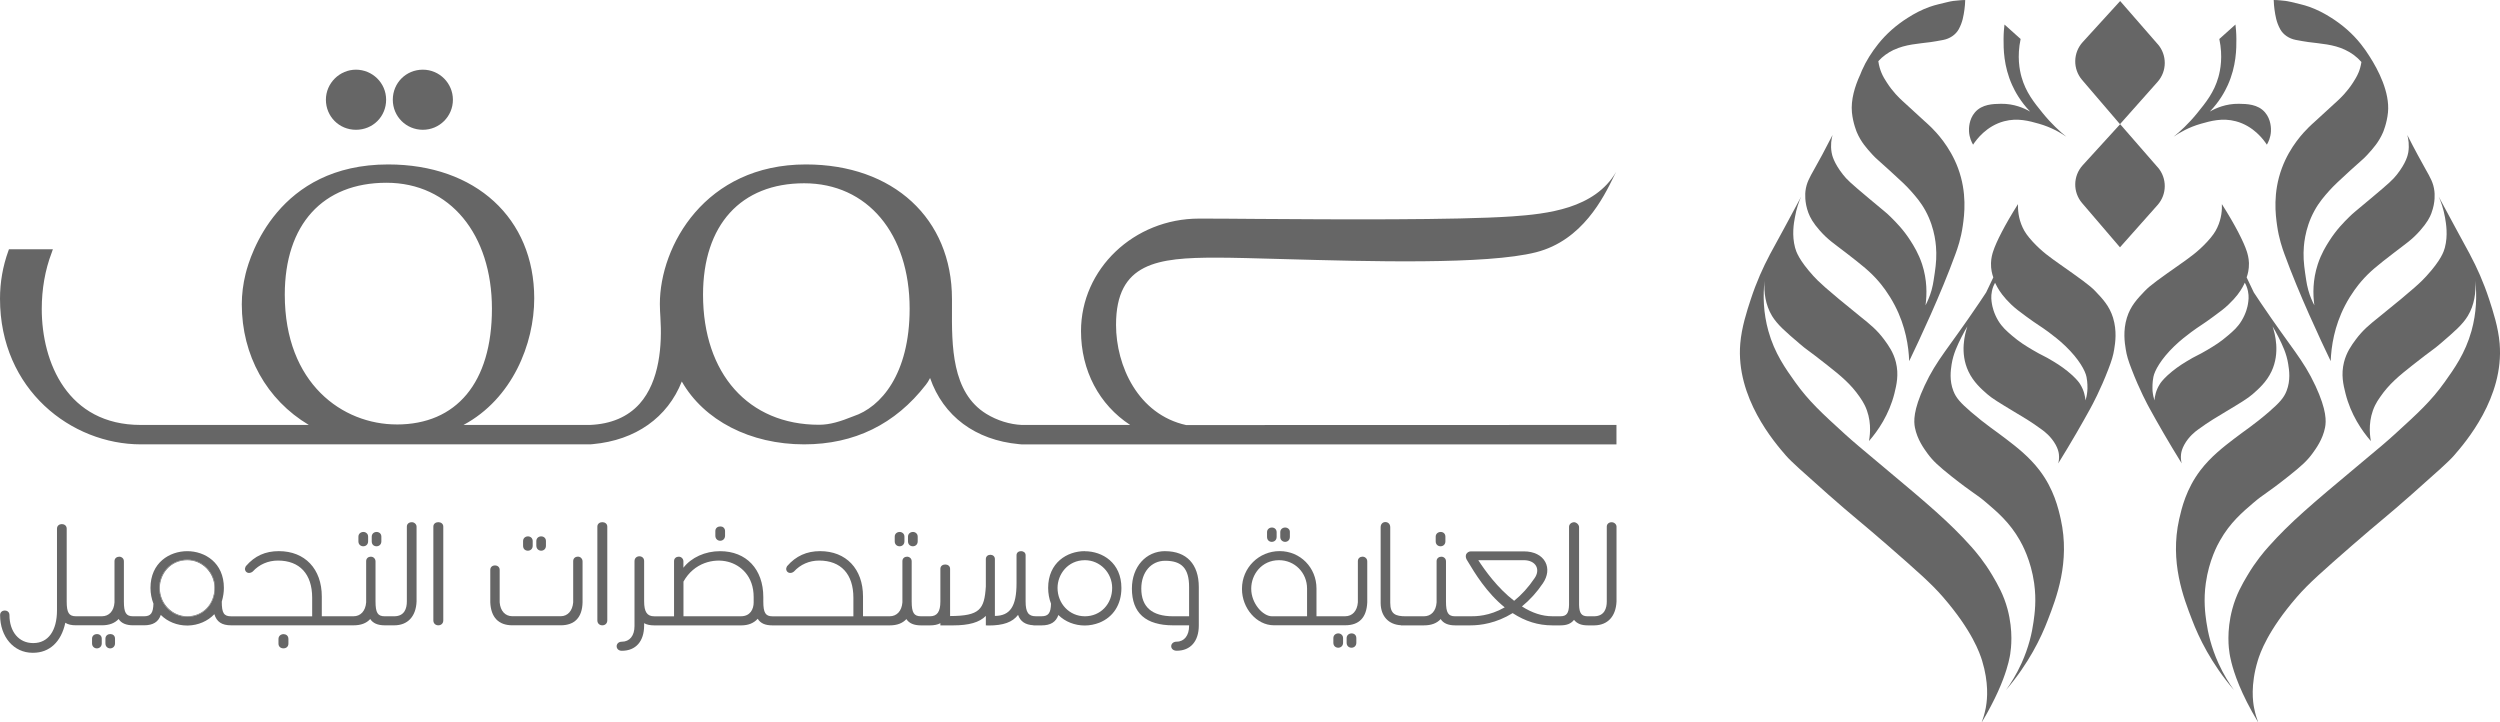 <?xml version="1.0" encoding="UTF-8"?>
<svg id="Layer_1" xmlns="http://www.w3.org/2000/svg" viewBox="0 0 865.07 250">
  <defs>
    <style>
      .cls-1 {
        fill: #666;
      }
    </style>
  </defs>
  <g>
    <g>
      <g>
        <path class="cls-1" d="M746.62,15.27l-12.99-14.91-12.96,14.21c-3.36,3.69-3.45,9.31-.2,13.1l13.1,15.3,13-14.63c3.31-3.72,3.33-9.32.06-13.08Z"/>
        <path class="cls-1" d="M746.62,57.88l-12.99-14.91-12.96,14.21c-3.36,3.69-3.45,9.31-.2,13.1l13.1,15.3,13-14.63c3.31-3.72,3.33-9.32.06-13.08Z"/>
      </g>
      <g>
        <g>
          <g>
            <path class="cls-1" d="M849.1,157.68c-1.77,2.04-6.02,5.8-14.51,13.33-8.84,7.83-11.05,9.32-20.64,17.67-10.01,8.74-15.11,13.21-19.15,17.88-10.11,11.66-12.75,19.44-13.54,22.01-2.6,8.55-1.65,14.52-1.28,16.39.41,2.12.99,3.84,1.44,5.04-6.17-10.24-8.39-17.23-9.29-20.81-.37-1.48-.56-2.54-.64-3.07-.25-1.56-1.11-7.67.94-15.33,1.35-5.04,3.35-8.48,5.24-11.68,2.87-4.85,5.73-8.19,7.3-9.94,7.47-8.4,15.17-14.88,30.01-27.28,8.87-7.41,10.6-8.84,13.71-11.67,7.99-7.27,12.56-11.46,17.22-17.99,3.35-4.7,7.13-9.98,9.29-17.7,1.77-6.34,1.89-12.3,1.32-17.4.26,4.06-.29,8.39-2.59,12.19-1.84,3.02-4.55,5.35-9.42,9.53-2.91,2.5-2.38,1.74-9.61,7.44-4.92,3.87-8.25,6.65-11.27,11.04-.73,1.05-1.23,1.79-1.78,2.91-2.34,4.81-1.96,9.6-1.46,12.39-3.16-3.64-6.94-9.17-8.78-16.48-.76-3-1.59-6.52-.53-10.79.87-3.47,2.61-5.88,4.05-7.83,2.52-3.41,4.95-5.33,8.14-7.89,12.39-9.98,14.67-12.26,16.38-14.16,5.04-5.53,5.98-8.43,6.33-9.74,1.15-4.33.42-8.47.06-10.53-.53-3.07-1.45-5.51-2.17-7.15,1.96,3.64,3.92,7.29,5.89,10.93,1.66,3.06,3.31,6.11,4.97,9.15.01.03.02.06.03.09,2.24,4.18,4.59,9.33,6.58,15.41,1.34,4.12,3.14,9.62,3.61,15.25,1.56,18.71-11.86,34.2-15.84,38.78Z"/>
            <path class="cls-1" d="M801.17,133.43c-4.22-9.07-8.19-12.77-18.92-28.68-1.02-1.52-1.85-2.76-2.37-3.56-.83-1.74-1.65-3.47-2.48-5.21.39-1.05.85-2.79.8-4.94-.06-1.85-.5-3.25-.74-4.03-1.02-3.2-4.03-9.16-8.63-16.38.08,1.82-.06,4.88-1.6,8.14-.69,1.49-1.63,2.87-3.45,4.85-3.2,3.47-6.07,5.46-9.38,7.8-6.89,4.85-10.4,7.31-12.24,9.27-2.59,2.7-4.94,5.18-6.2,9.27-1.38,4.52-.77,8.6-.39,10.92.33,2.1.85,3.86,2.04,6.92,2.7,7.06,5.54,12.33,6.26,13.62,2.76,5.02,6.43,11.44,11.06,18.92-.19-.72-.39-1.85-.22-3.23.11-.85.39-1.88,1.1-3.2,1.57-2.9,3.94-4.66,4.69-5.21,3.86-2.84,6.98-4.63,9.87-6.37,4.91-2.95,7.39-4.44,9.1-5.93,2.01-1.76,4.8-4.19,6.54-7.89,3.03-6.45,1.21-13.04.36-15.58.52.85,1.24,2.1,2.01,3.64,1.38,2.76,2.84,5.71,3.42,9.49.33,2.07.85,5.54-.58,9.21-.94,2.4-2.4,4.03-6.07,7.23-5.35,4.61-8.33,6.43-12.08,9.32-3.64,2.79-8.05,6.18-11.67,10.92-4.96,6.54-6.48,13.13-7.34,16.9-3.31,14.84,1.52,27.25,4.5,34.94,2.29,6.01,6.54,14.92,14.45,24.19-1.6-2.23-3.59-5.35-5.38-9.29-2.48-5.49-3.61-10.48-4.16-14.29-.41-2.9-1.02-7.47-.19-13.43,1.1-7.89,4.11-13.38,4.94-14.78,3.47-6.15,7.78-9.79,11.56-13.02,3.7-3.17,4.25-2.92,12.13-9.18,4.55-3.61,6.37-5.3,8.22-7.8,1.27-1.74,3.61-4.94,4.41-9.05.39-2.07.66-5.85-3.36-14.51ZM777.87,105.13c-.14.85-.61,3.23-2.23,5.87-1.32,2.18-2.76,3.45-4.74,5.13-2.54,2.21-4.72,3.53-7.09,4.94-3.56,2.12-3.67,1.82-7.31,4.05-2.18,1.32-4.27,2.76-6.48,4.77-1.79,1.68-2.43,2.62-2.7,3.09-1.35,2.12-1.71,4.25-1.82,5.57-.25-.77-.52-1.88-.66-3.23,0-.11-.03-.52-.03-1.05,0,0-.06-1.96.33-3.86.41-2.1,2.54-6.09,7.25-10.64,2.21-2.12,4.08-3.53,5.87-4.88,2.95-2.18,3.94-2.59,7.69-5.38,2.45-1.79,3.72-2.73,5.24-4.19,2.62-2.48,3.97-4.47,4.8-5.96.36-.63.61-1.19.77-1.54.39.66.83,1.65,1.1,2.92.39,1.85.17,3.34,0,4.38Z"/>
          </g>
          <g>
            <path class="cls-1" d="M695.63,226.12c-.08.52-.28,1.6-.63,3.06-.72,2.87-2.29,7.91-6.07,15.09-.91,1.76-1.99,3.7-3.23,5.74.44-1.19,1.02-2.92,1.43-5.05.03-.19.08-.41.11-.69.41-2.37.97-8-1.38-15.69-.8-2.56-3.42-10.34-13.54-22.01-4.03-4.66-9.13-9.13-19.14-17.87-9.6-8.36-11.8-9.85-20.66-17.68-8.49-7.53-12.74-11.31-14.51-13.35-3.97-4.58-17.4-20.05-15.83-38.77.47-5.63,2.26-11.14,3.61-15.25,1.99-6.09,4.33-11.22,6.56-15.42.03-.03.03-.06.03-.08,1.68-3.06,3.34-6.09,4.99-9.16,1.96-3.64,3.92-7.28,5.87-10.92-.72,1.63-1.63,4.05-2.15,7.14-.39,2.04-1.1,6.18.06,10.51.36,1.32,1.3,4.22,6.32,9.76,1.71,1.88,4,4.16,16.38,14.15,3.2,2.56,5.63,4.5,8.14,7.89,1.43,1.96,3.2,4.36,4.05,7.83,1.05,4.27.22,7.8-.52,10.81-1.85,7.31-5.63,12.82-8.8,16.46.5-2.79.88-7.58-1.46-12.38-.55-1.13-1.05-1.85-1.77-2.92-3.03-4.38-6.37-7.17-11.28-11.03-7.23-5.71-6.7-4.94-9.6-7.45-4.88-4.16-7.58-6.51-9.43-9.51-2.29-3.81-2.87-8.14-2.59-12.19-.58,5.1-.44,11.06,1.32,17.4,2.15,7.72,5.93,12.99,9.29,17.71,4.66,6.51,9.21,10.7,17.21,17.98,3.12,2.81,4.83,4.25,13.71,11.67,14.84,12.41,22.53,18.89,30,27.27,1.57,1.77,4.44,5.1,7.31,9.96,1.88,3.2,3.89,6.65,5.24,11.67,2.04,7.67,1.19,13.76.94,15.33Z"/>
            <path class="cls-1" d="M731.18,109.96c-1.27-4.08-3.61-6.56-6.2-9.27-1.85-1.96-5.35-4.41-12.24-9.27-3.31-2.34-6.18-4.33-9.38-7.8-1.82-1.99-2.76-3.36-3.45-4.85-1.54-3.25-1.68-6.32-1.63-8.14-4.58,7.23-7.58,13.18-8.6,16.38-.25.77-.69,2.18-.74,4.03-.06,2.15.41,3.89.8,4.94-.83,1.74-1.65,3.47-2.48,5.21-.52.8-1.35,2.04-2.37,3.56-10.73,15.91-14.7,19.61-18.92,28.68-4.03,8.66-3.75,12.44-3.36,14.51.8,4.11,3.14,7.31,4.41,9.05,1.85,2.51,3.67,4.19,8.19,7.8,7.91,6.26,8.47,6.01,12.16,9.18,3.78,3.23,8.08,6.87,11.56,13.02.8,1.41,3.83,6.89,4.94,14.78.83,5.96.19,10.53-.22,13.43-.52,3.81-1.65,8.8-4.14,14.29-1.79,3.94-3.78,7.06-5.38,9.29,7.91-9.27,12.16-18.17,14.45-24.19,2.98-7.69,7.8-20.1,4.5-34.94-.85-3.78-2.37-10.37-7.34-16.9-3.61-4.74-8.03-8.14-11.67-10.92-3.75-2.9-6.73-4.72-12.08-9.32-3.7-3.2-5.13-4.83-6.07-7.23-1.43-3.67-.91-7.14-.61-9.21.61-3.78,2.07-6.73,3.45-9.49.77-1.54,1.49-2.79,2.01-3.64-.85,2.54-2.68,9.13.36,15.58,1.74,3.7,4.52,6.12,6.54,7.89,1.71,1.49,4.19,2.98,9.07,5.93,2.92,1.74,6.04,3.53,9.87,6.37.77.55,3.14,2.32,4.72,5.21.72,1.32.99,2.34,1.1,3.2.17,1.38-.03,2.51-.22,3.23,4.63-7.47,8.3-13.9,11.06-18.92.72-1.3,3.56-6.56,6.26-13.62,1.19-3.06,1.71-4.83,2.04-6.92.39-2.32.99-6.4-.39-10.92ZM722.33,134.28c0,.52-.03.94-.06,1.05-.11,1.35-.39,2.45-.63,3.23-.11-1.32-.5-3.45-1.82-5.57-.28-.47-.91-1.41-2.7-3.09-2.21-2.01-4.3-3.45-6.48-4.77-3.64-2.23-3.75-1.93-7.31-4.05-2.37-1.41-4.55-2.73-7.12-4.94-1.96-1.68-3.39-2.95-4.74-5.13-1.6-2.65-2.07-5.02-2.21-5.87-.17-1.05-.39-2.54,0-4.38.25-1.27.72-2.26,1.08-2.92.19.36.44.91.8,1.54.83,1.49,2.18,3.47,4.77,5.96,1.54,1.46,2.81,2.4,5.24,4.19,3.78,2.79,4.77,3.2,7.72,5.38,1.77,1.35,3.67,2.76,5.87,4.88,4.72,4.55,6.84,8.55,7.25,10.64.39,1.9.33,3.86.33,3.86Z"/>
          </g>
        </g>
        <path class="cls-1" d="M655.36,17.21c-2.13,1.01-3.93,2.33-5.41,3.95.24,1.72.68,3.01,1.02,3.86.58,1.45,1.29,2.54,1.92,3.52,2.09,3.26,4.3,5.35,5.34,6.31,7.55,7,8.57,7.76,10.06,9.24,1.55,1.55,6.4,6.47,9.24,14.09,3.18,8.56,2.19,16.18,1.66,19.87-.64,4.54-1.82,7.86-2.54,9.83-5.07,13.95-12.39,29.52-16.02,37.08-.18-5.07-1.22-12.05-4.94-19.21-2.23-4.31-4.71-7.31-5.59-8.33-2.97-3.46-5.83-5.68-11.25-9.88-4.29-3.31-6.3-4.54-9.15-7.76-2.37-2.68-3.33-4.51-3.95-6.13-1.4-3.72-1.08-6.87-1.02-7.48.34-2.89,1.43-4.73,3.05-7.61,1.52-2.68,3.7-6.66,6.33-11.84-.37,1.35-.75,3.49-.33,5.99.14.89.7,3.58,3.95,7.71,1.36,1.73,2.5,2.81,8.88,8.16,5.85,4.9,6.1,5,7.58,6.46,1.87,1.86,4.43,4.4,6.91,8.29,1.09,1.72,2.8,4.43,4.02,8.17,1.73,5.34,1.69,10.33,1.16,14.15.64-1.22,1.46-2.99,2.1-5.24.37-1.33.55-2.41.71-3.41.57-3.63.99-6.4.92-9.56-.04-1.94-.24-8.13-3.77-14.57-1.62-2.95-3.39-4.94-5.04-6.81-1.63-1.84-3.53-3.59-7.28-7.01-4.38-4.02-4.54-3.96-5.99-5.53-1.97-2.16-3.95-4.34-5.39-7.71,0,0-1.35-3.11-1.72-6.91-.41-4.34.99-8.98,2.82-12.97h.01c.2-.55.43-1.08.65-1.6,1.46-3.31,3.39-6.31,5.62-9.12,2.88-3.6,6.29-6.56,10.16-9.01,2.4-1.55,4.95-2.87,7.66-3.83,2.02-.72,4.13-1.14,6.2-1.66,1.32-.33,2.63-.5,3.95-.58.71-.09,1.4-.11,2.13-.11-.03,1.25-.14,2.33-.26,3.24-.33,2.26-.64,4.38-1.96,6.81,0,.01-.01.03-.01.03-1.11,1.99-3.14,3.28-5.36,3.72-1.58.3-3.36.62-4.38.75-4.27.57-8.66.77-12.69,2.67Z"/>
        <path class="cls-1" d="M841.39,73.65c-.61,1.62-1.59,3.45-3.96,6.13-2.84,3.22-4.87,4.46-9.14,7.76-5.44,4.2-8.3,6.41-11.27,9.88-.87,1.02-3.36,4.02-5.59,8.33-3.72,7.17-4.75,14.15-4.94,19.21-3.63-7.56-10.94-23.13-16.02-37.08-.71-1.97-1.89-5.29-2.53-9.83-.53-3.69-1.52-11.31,1.66-19.87,2.82-7.62,7.69-12.54,9.24-14.09,1.49-1.48,2.5-2.24,10.05-9.24,1.04-.96,3.25-3.05,5.35-6.31.62-.98,1.32-2.07,1.92-3.52.33-.79.72-2,.96-3.56-1.52-1.76-3.42-3.18-5.68-4.24-4.03-1.9-8.42-2.1-12.69-2.67-1.02-.13-2.81-.45-4.39-.75-2.23-.44-4.26-1.73-5.36-3.72,0,0-.01-.01-.01-.03-1.32-2.43-1.63-4.56-1.96-6.81-.11-.91-.23-1.99-.26-3.24.72,0,1.42.03,2.13.11,1.32.09,2.63.26,3.95.58,2.07.53,4.19.94,6.2,1.66,2.71.96,5.26,2.28,7.68,3.83,3.86,2.46,7.28,5.41,10.15,9.01.07.09.13.17.2.26,1.04,1.32,2.02,2.7,2.89,4.12,2.97,4.63,7.01,12.36,6.34,19.33-.37,3.8-1.72,6.91-1.72,6.91-1.45,3.36-3.42,5.55-5.39,7.71-1.45,1.58-1.6,1.52-6,5.53-3.73,3.42-5.63,5.17-7.27,7.01-1.66,1.87-3.42,3.86-5.04,6.81-3.55,6.44-3.75,12.63-3.79,14.57-.06,3.16.37,5.93.92,9.56.16.99.34,2.07.72,3.41.62,2.24,1.45,4.02,2.1,5.24-.54-3.82-.58-8.81,1.16-14.15,1.22-3.75,2.92-6.46,4.02-8.17,2.48-3.89,5.02-6.43,6.91-8.29,1.48-1.46,1.73-1.56,7.56-6.46,6.4-5.35,7.52-6.43,8.9-8.16,3.25-4.13,3.79-6.81,3.95-7.71.41-2.5.03-4.64-.34-5.99,2.63,5.18,4.82,9.15,6.33,11.84,1.62,2.88,2.72,4.71,3.05,7.61.07.61.4,3.76-1.01,7.48Z"/>
      </g>
    </g>
    <g>
      <path class="cls-1" d="M773.54,8.48c-1.86,1.67-3.73,3.34-5.59,5.01,1.29,6.11.36,10.76-.32,13.18-1.49,5.27-4.3,8.74-7.33,12.47-3.04,3.75-6.03,6.44-8.16,8.16,2.03-1.4,5.23-3.29,9.51-4.5,3.33-.94,7.35-2.08,12.02-.84,6.1,1.62,9.55,6.3,10.73,8.1.49-.83,1.3-2.45,1.41-4.63.04-.85.09-4.07-2.06-6.56-2.47-2.85-6.27-2.91-9-2.96-4.53-.07-8.08,1.54-10.09,2.7,3.36-3.51,5.21-6.92,6.23-9.19,2.96-6.57,2.98-12.6,2.96-15.94-.01-2.1-.18-3.83-.32-5.01Z"/>
      <path class="cls-1" d="M693.6,8.48c1.86,1.67,3.73,3.34,5.59,5.01-1.29,6.11-.36,10.76.32,13.18,1.49,5.27,4.3,8.74,7.33,12.47,3.04,3.75,6.03,6.44,8.16,8.16-2.03-1.4-5.23-3.29-9.51-4.5-3.33-.94-7.35-2.08-12.02-.84-6.1,1.62-9.55,6.3-10.73,8.1-.49-.83-1.3-2.45-1.41-4.63-.04-.85-.09-4.07,2.06-6.56,2.47-2.85,6.27-2.91,9-2.96,4.53-.07,8.08,1.54,10.09,2.7-3.36-3.51-5.21-6.92-6.23-9.19-2.96-6.57-2.98-12.6-2.96-15.94.01-2.1.18-3.83.32-5.01Z"/>
    </g>
  </g>
  <g>
    <g>
      <g>
        <path class="cls-1" d="M133.61,34.51c0,5.83-4.58,10.4-10.44,10.4s-10.4-4.65-10.4-10.4,4.77-10.4,10.4-10.4,10.44,4.54,10.44,10.4Z"/>
        <path class="cls-1" d="M156.72,34.51c0,5.75-4.65,10.4-10.4,10.4s-10.4-4.58-10.4-10.4,4.58-10.4,10.4-10.4,10.4,4.77,10.4,10.4Z"/>
      </g>
      <path class="cls-1" d="M410.5,147.1c-16.72-3.67-24.32-20.54-24.32-34.69,0-21.6,14.41-23.26,34.76-23.26,5.52,0,13.5.23,22.77.49,29.85.83,70.7,2,87.8-2.35,16.08-4.09,23.38-18.99,26.89-26.18.3-.61.57-1.17.83-1.63-3.71,6.39-9.68,10.02-16.27,12.18-6.54,2.12-13.69,2.8-19.71,3.22-19.48,1.32-61.09,1.06-88.63.87-7.94-.08-14.79-.11-19.71-.11-22.54,0-40.85,17.44-40.85,38.92,0,13.62,6.28,25.5,17.02,32.49h-37.49c-4.2-.19-8.55-1.55-12.26-3.82-12.1-7.41-11.99-23.72-11.92-36.81v-2.95c0-27.84-20.31-46.57-50.54-46.57-34.88,0-50.54,28.22-50.54,48.27,0,1.7.11,3.22.19,4.69.61,9.31-.19,22.02-7.22,29.88-4.05,4.5-9.84,7-17.14,7.3h-43.77c16.87-9.04,24.47-28.03,24.47-43.8,0-27.73-20.31-46.34-50.54-46.34-38.17,0-47.78,31.51-49.33,37.83-.87,3.48-1.32,7.11-1.32,10.55,0,17.7,8.59,33.06,23.19,41.76h-58.18c-25.27,0-34.23-21.6-34.23-40.13,0-6.88,1.17-13.54,3.4-19.37l.45-1.29H3.1l-.23.64c-1.89,5.22-2.87,10.78-2.87,16.45,0,31.59,24.78,50.42,48.72,50.42h155.58l.87-.08c14.79-1.36,25.84-9.23,30.75-21.67,7.68,13.47,23.68,21.75,42.33,21.75,17.36,0,31.55-6.96,42.14-20.65.53-.64.91-1.32,1.25-1.97.08-.11.15-.23.19-.34,4.58,13.2,15.66,21.49,30.79,22.89l.87.08h205.85v-6.73l-148.85.04ZM137.27,146.87c-18.65,0-38.73-14.07-38.73-44.9,0-24.25,13.13-38.73,35.18-38.73s36.5,17.93,36.5,43.58-12.33,40.06-32.95,40.06ZM295.32,144.03c-4.54,1.82-8.1,2.95-11.92,2.95-24.4,0-40.13-17.67-40.13-45.01,0-24.13,13.09-38.55,34.99-38.55s36.5,17.44,36.5,43.39c0,22.73-10.02,34.12-19.44,37.22Z"/>
    </g>
    <g>
      <path class="cls-1" d="M64.81,193.65c-5.81,0-9.7,4.7-9.7,9.78,0,5.42,4.2,10.01,9.7,10.01s9.59-4.47,9.59-10.01-4.28-9.78-9.59-9.78ZM64.81,213.25c-5.23,0-9.51-4.39-9.51-9.82,0-4.7,3.55-9.59,9.51-9.59,5.19,0,9.4,4.32,9.4,9.59,0,5.61-4.05,9.82-9.4,9.82ZM64.81,193.65c-5.81,0-9.7,4.7-9.7,9.78,0,5.42,4.2,10.01,9.7,10.01s9.59-4.47,9.59-10.01-4.28-9.78-9.59-9.78ZM64.81,213.25c-5.23,0-9.51-4.39-9.51-9.82,0-4.7,3.55-9.59,9.51-9.59,5.19,0,9.4,4.32,9.4,9.59,0,5.61-4.05,9.82-9.4,9.82ZM64.81,193.65c-5.81,0-9.7,4.7-9.7,9.78,0,5.42,4.2,10.01,9.7,10.01s9.59-4.47,9.59-10.01-4.28-9.78-9.59-9.78ZM64.81,213.25c-5.23,0-9.51-4.39-9.51-9.82,0-4.7,3.55-9.59,9.51-9.59,5.19,0,9.4,4.32,9.4,9.59,0,5.61-4.05,9.82-9.4,9.82Z"/>
      <g>
        <path class="cls-1" d="M39.8,221v1.64c0,1.11-.84,1.72-1.68,1.72s-1.64-.61-1.64-1.72v-1.64c0-1.07.84-1.6,1.68-1.6s1.64.5,1.64,1.6Z"/>
        <path class="cls-1" d="M35.21,221v1.64c0,1.11-.84,1.72-1.68,1.72s-1.68-.61-1.68-1.72v-1.64c0-1.07.88-1.6,1.72-1.6.76,0,1.64.5,1.64,1.6Z"/>
      </g>
      <g>
        <path class="cls-1" d="M124.02,187.31v-1.6c0-1.07.88-1.64,1.72-1.64.42,0,.84.15,1.11.42.34.27.53.69.53,1.22v1.6c0,1.15-.84,1.72-1.68,1.72s-1.68-.57-1.68-1.72Z"/>
        <path class="cls-1" d="M99.8,221.11v1.6c0,1.11-.84,1.64-1.72,1.64s-1.72-.53-1.72-1.64v-1.6c0-1.11.88-1.68,1.76-1.68.8,0,1.68.5,1.68,1.68Z"/>
        <path class="cls-1" d="M129.13,188.61c-.34-.31-.5-.76-.5-1.3v-1.6c0-1.07.84-1.64,1.68-1.64.42,0,.84.15,1.15.42.31.27.5.69.5,1.22v1.6c0,1.15-.84,1.72-1.68,1.72-.42,0-.84-.15-1.15-.42Z"/>
        <path class="cls-1" d="M153.39,182.23v32.43c0,1.15-.84,1.72-1.72,1.72s-1.72-.57-1.72-1.72v-32.43c0-2.06,3.44-2.06,3.44,0Z"/>
        <path class="cls-1" d="M142.5,180.7c-1.03,0-1.72.61-1.72,1.53v25.9c0,2.33-.76,5.12-4.39,5.12h-3.28c-2.41,0-3.17-1.22-3.17-5.12v-13.86c0-.5-.19-.92-.53-1.22-.27-.27-.69-.42-1.11-.42-.8,0-1.6.53-1.6,1.53v14.28c-.23,2.98-1.91,4.81-4.39,4.81h-10.96v-6.84c0-9.55-5.84-15.7-14.86-15.7-4.7,0-8.33,1.64-11.38,5.16l-.04.04c-.15.34-.31.69-.31.92,0,.57.31,1.07.8,1.3.57.27,1.3.11,1.87-.34,2.25-2.48,5.35-3.82,8.75-3.82,7.52,0,11.84,4.66,11.84,12.87v6.42h-28.07c-2.48,0-3.21-1.15-3.21-5.08.5-1.72.73-3.21.73-4.74,0-8.75-6.57-12.72-12.68-12.72s-12.72,3.97-12.72,12.72c0,1.91.38,3.78,1.03,5.46-.11,3.25-.92,4.35-3.28,4.35h-3.78c-2.41,0-3.17-1.22-3.17-5.12v-13.86c0-.5-.15-.92-.5-1.22-.31-.27-.69-.42-1.11-.42-.8,0-1.64.53-1.64,1.53v14.28c-.19,2.98-1.87,4.81-4.39,4.81h-8.9c-2.48,0-3.25-1.22-3.25-5.12v-25.21c0-1.03-.84-1.57-1.68-1.57s-1.68.53-1.68,1.57v28.26c0,7.1-3.06,11.34-8.17,11.34h-.11c-4.89,0-8.17-3.9-8.17-9.7,0-1.03-.8-1.57-1.6-1.57s-1.64.53-1.64,1.57c0,7.56,4.74,13.06,11.23,13.06h.19c5.69,0,9.74-3.78,11.15-10.39.92.61,2.1.88,3.74.88h8.9c2.56,0,4.47-.73,5.81-2.18.88,1.45,2.6,2.18,5,2.18h3.78c3.13,0,4.97-1.15,5.81-3.59,2.33,2.33,5.61,3.67,9.13,3.67h.27c3.55-.08,6.87-1.53,9.13-3.93.8,2.67,2.6,3.86,5.81,3.86h42.36c2.56,0,4.47-.73,5.77-2.18.92,1.45,2.6,2.18,5.04,2.18h3.28c4.62,0,7.52-3.06,7.71-8.25v-25.9c0-.8-.76-1.53-1.6-1.53ZM64.81,213.44c-5.5,0-9.7-4.58-9.7-10.01,0-5.08,3.9-9.78,9.7-9.78,5.31,0,9.59,4.39,9.59,9.78s-3.86,10.01-9.59,10.01Z"/>
      </g>
      <path class="cls-1" d="M247.53,185.36v-1.6c0-1.07.84-1.6,1.72-1.6.42,0,.8.11,1.11.38.34.31.53.73.53,1.22v1.6c0,1.15-.84,1.76-1.68,1.76s-1.68-.61-1.68-1.76Z"/>
      <g>
        <path class="cls-1" d="M185.58,188.84v-1.6c0-1.07.84-1.64,1.68-1.64.46,0,.84.15,1.15.42.34.31.5.69.5,1.22v1.6c0,1.15-.84,1.72-1.64,1.72s-1.68-.57-1.68-1.72Z"/>
        <path class="cls-1" d="M181.5,190.14c-.34-.31-.5-.76-.5-1.3v-1.6c0-1.07.84-1.64,1.68-1.64.42,0,.84.15,1.15.42.31.31.5.69.5,1.22v1.6c0,1.15-.84,1.72-1.68,1.72-.42,0-.84-.15-1.15-.42Z"/>
        <path class="cls-1" d="M201.05,193.04c.34.31.53.73.53,1.22v14.17c-.11,5.19-2.71,7.94-7.56,7.94h-16.73c-4.77,0-7.41-2.75-7.64-7.91v-11.27c0-2.06,3.25-2.06,3.25,0v11.23c.23,2.98,1.91,4.81,4.39,4.81h16.73c2.41,0,4.09-1.87,4.32-4.81v-14.28c0-.99.8-1.53,1.6-1.53.42,0,.84.15,1.11.42Z"/>
        <path class="cls-1" d="M210.14,182.23v32.43c0,1.15-.84,1.72-1.72,1.72s-1.72-.57-1.72-1.72v-32.43c0-2.06,3.44-2.06,3.44,0Z"/>
      </g>
      <g>
        <path class="cls-1" d="M309.6,187.31v-1.6c0-1.07.84-1.64,1.72-1.64.42,0,.8.15,1.11.42.34.27.53.69.53,1.22v1.6c0,1.15-.84,1.72-1.68,1.72s-1.68-.57-1.68-1.72Z"/>
        <path class="cls-1" d="M314.72,188.61c-.34-.31-.53-.76-.53-1.3v-1.6c0-1.07.88-1.64,1.72-1.64.42,0,.84.15,1.11.42.34.27.53.69.53,1.22v1.6c0,1.15-.84,1.72-1.68,1.72-.42,0-.84-.15-1.15-.42Z"/>
        <path class="cls-1" d="M375.37,190.71c-6.11,0-12.68,3.97-12.68,12.72,0,1.91.34,3.78.99,5.46-.08,3.25-.92,4.35-3.25,4.35h-2.06c-2.52,0-3.48-1.41-3.48-5.12v-16c0-.95-.8-1.41-1.57-1.41-.8,0-1.57.46-1.57,1.41v9.7c0,7.94-2.18,11.27-7.49,11.31v-19.67c0-1.99-3.13-1.99-3.13,0v9.47c-.5,7.98-2.1,10.2-12.37,10.24v-16.35c0-1.99-3.36-1.99-3.36,0v11.31c0,3.55-1.11,5.12-3.59,5.12h-3.13c-2.41,0-3.21-1.22-3.21-5.12v-13.86c0-.5-.15-.92-.5-1.22-.31-.27-.69-.42-1.11-.42-.8,0-1.6.53-1.6,1.53v14.28c-.23,2.98-1.91,4.81-4.43,4.81h-9.2v-6.84c0-9.55-5.84-15.7-14.86-15.7-4.62,0-8.36,1.68-11.38,5.16l-.04.04c-.15.31-.31.69-.31.92,0,.57.31,1.07.8,1.3.61.27,1.3.11,1.87-.34,2.25-2.48,5.35-3.82,8.75-3.82,7.52,0,11.84,4.66,11.84,12.87v6.42h-28c-2.41,0-3.17-1.22-3.17-5.12v-1.53c0-9.66-5.88-15.89-14.97-15.89-5.16,0-9.93,2.18-12.68,5.73v-2.18c0-.5-.19-.92-.53-1.22-.27-.27-.65-.42-1.11-.42-.8,0-1.6.53-1.6,1.53v19.1h-6.84c-2.48,0-3.51-1.49-3.51-5.19v-13.9c0-.5-.15-.95-.5-1.26-.31-.27-.69-.42-1.15-.42-.84,0-1.68.57-1.68,1.68v22.46c0,3.36-1.68,5.42-4.39,5.42-1.18,0-1.79.8-1.79,1.57,0,.8.61,1.57,1.79,1.57,4.85,0,7.72-3.28,7.72-8.75v-.8c.92.53,2.1.76,3.51.76h30.1c2.41,0,4.32-.76,5.69-2.29.99,1.6,2.6,2.29,5.12,2.29h40.52c2.6,0,4.47-.73,5.81-2.18.92,1.45,2.6,2.18,5.04,2.18h3.13c1.41,0,2.6-.23,3.59-.76v.76h4.39c5.5,0,9.13-1.03,11.34-3.28v3.28h.19c.23,0,.46.04.69.04,5.23,0,8.33-1.15,10.27-3.67.8,2.29,2.52,3.44,5.35,3.59v.04h2.79c3.09,0,4.97-1.15,5.81-3.59,2.33,2.33,5.69,3.63,9.13,3.63,1.68,0,3.4-.34,5-.95,4.89-1.95,7.68-6.34,7.68-12.03,0-8.75-6.57-12.72-12.68-12.72ZM260.79,208.43c0,2.33-1.15,4.81-4.39,4.81h-19.9v-11.99c3.63-6.53,10.5-8.14,15.39-6.87,4.32,1.11,8.9,4.89,8.9,12.22v1.83ZM384.84,203.43c0,5.61-4.05,9.82-9.43,9.82s-9.47-4.39-9.47-9.82c0-4.7,3.55-9.59,9.47-9.59,5.19,0,9.43,4.32,9.43,9.59Z"/>
      </g>
      <path class="cls-1" d="M403.17,190.71c-6.65,0-11.5,5.42-11.5,12.95,0,8.44,4.77,12.72,14.25,12.72h5.54v.23c0,3.28-1.68,5.42-4.28,5.42-1.26,0-1.91.8-1.91,1.57,0,.8.65,1.57,1.91,1.57,4.77,0,7.64-3.28,7.64-8.75v-13.29c0-7.91-4.24-12.41-11.65-12.41ZM411.46,213.25h-5.54c-7.29,0-11-3.21-11-9.59,0-5.65,3.4-9.62,8.25-9.62,5.81,0,8.29,2.71,8.29,9.09v10.12Z"/>
      <g>
        <path class="cls-1" d="M441.25,182.96c.31.27.5.69.5,1.18v1.64c0,1.15-.84,1.72-1.68,1.72s-1.64-.57-1.64-1.72v-1.64c0-1.03.84-1.6,1.68-1.6.46,0,.84.15,1.15.42Z"/>
        <path class="cls-1" d="M446.33,184.14v1.64c0,1.15-.84,1.72-1.64,1.72s-1.68-.57-1.68-1.72v-1.64c0-1.03.84-1.6,1.68-1.6.46,0,.84.15,1.15.42.34.27.5.69.5,1.18Z"/>
      </g>
      <g>
        <path class="cls-1" d="M472.57,193.04c-.27-.27-.69-.42-1.11-.42-.8,0-1.6.53-1.6,1.53v14.28c-.23,2.98-1.91,4.81-4.39,4.81h-9.93v-9.59c0-7.26-5.61-12.95-12.76-12.95s-13.02,5.73-13.02,13.02v.11c0,6.68,5.12,12.53,11,12.53h24.71c4.85,0,7.41-2.67,7.64-7.94v-14.17c0-.5-.19-.92-.53-1.22ZM452.29,213.25h-12.15c-3.17,0-7.18-4.47-7.18-9.51v-.08c0-4.85,3.59-9.82,9.62-9.82,5.42,0,9.7,4.32,9.7,9.82v9.59Z"/>
        <path class="cls-1" d="M464.21,219.59c.34.31.53.69.53,1.22v1.6c0,1.15-.84,1.72-1.68,1.72s-1.68-.57-1.68-1.72v-1.6c0-1.07.84-1.64,1.72-1.64.42,0,.8.15,1.11.42Z"/>
        <path class="cls-1" d="M469.33,220.81v1.6c0,1.15-.84,1.72-1.68,1.72s-1.68-.57-1.68-1.72v-1.6c0-1.07.88-1.64,1.72-1.64s1.64.53,1.64,1.64Z"/>
        <path class="cls-1" d="M496.79,187.31v-1.6c0-1.07.88-1.64,1.72-1.64s1.64.53,1.64,1.64v1.6c0,1.15-.84,1.72-1.68,1.72s-1.68-.57-1.68-1.72Z"/>
      </g>
      <path class="cls-1" d="M557.71,180.7c-.99,0-1.72.61-1.72,1.53v25.9c0,2.29-.76,5.04-4.28,5.12h-2.37c-2.06,0-2.86-1.03-2.94-3.9v-26.93c0-.8-.76-1.6-1.64-1.72-1.03,0-1.83.69-1.83,1.6v27.04c-.08,2.86-.88,3.9-2.94,3.9h-2.86c-3.48,0-6.99-1.15-10.5-3.4,2.71-2.22,5.16-4.89,7.26-8.02,1.68-2.48,1.99-5.16.84-7.33-1.22-2.33-3.93-3.7-7.41-3.7h-18.37c-.65,0-1.22.34-1.6.95-.23.61-.19,1.15.11,1.8.15.27.34.57.53.88,2.25,3.74,6.38,10.66,12.68,15.74-5.39,3.09-9.97,3.09-11.92,3.09h-5.23c-2.41,0-3.17-1.22-3.17-5.12v-13.86c0-.5-.15-.92-.5-1.22-.31-.27-.69-.42-1.11-.42-.8,0-1.64.53-1.64,1.53v14.28c-.19,2.98-1.87,4.81-4.39,4.81h-6.23c-3.59,0-5.42-.73-5.42-4.7v-26.12c0-1.18-.84-1.79-1.68-1.79s-1.64.61-1.64,1.79v26.32c.08,4.51,2.75,7.37,7.03,7.6v.04h7.94c2.6,0,4.47-.73,5.81-2.18.88,1.45,2.6,2.18,5,2.18h5.31c3.51,0,8.9-.73,14.59-4.24,4.39,2.86,8.86,4.24,13.71,4.24h2.86c2.18,0,3.67-.61,4.66-1.91,1.03,1.3,2.52,1.91,4.7,1.91h2.41c4.58-.08,7.37-3.13,7.6-8.25v-25.9c0-.8-.76-1.53-1.64-1.53ZM523.94,207.9c-5.73-4.39-10.16-10.58-12.41-14.06h15.77c1.99,0,3.59.76,4.28,2.1.61,1.18.42,2.71-.57,4.12-2.1,3.13-4.55,5.81-7.07,7.83Z"/>
    </g>
  </g>
</svg>